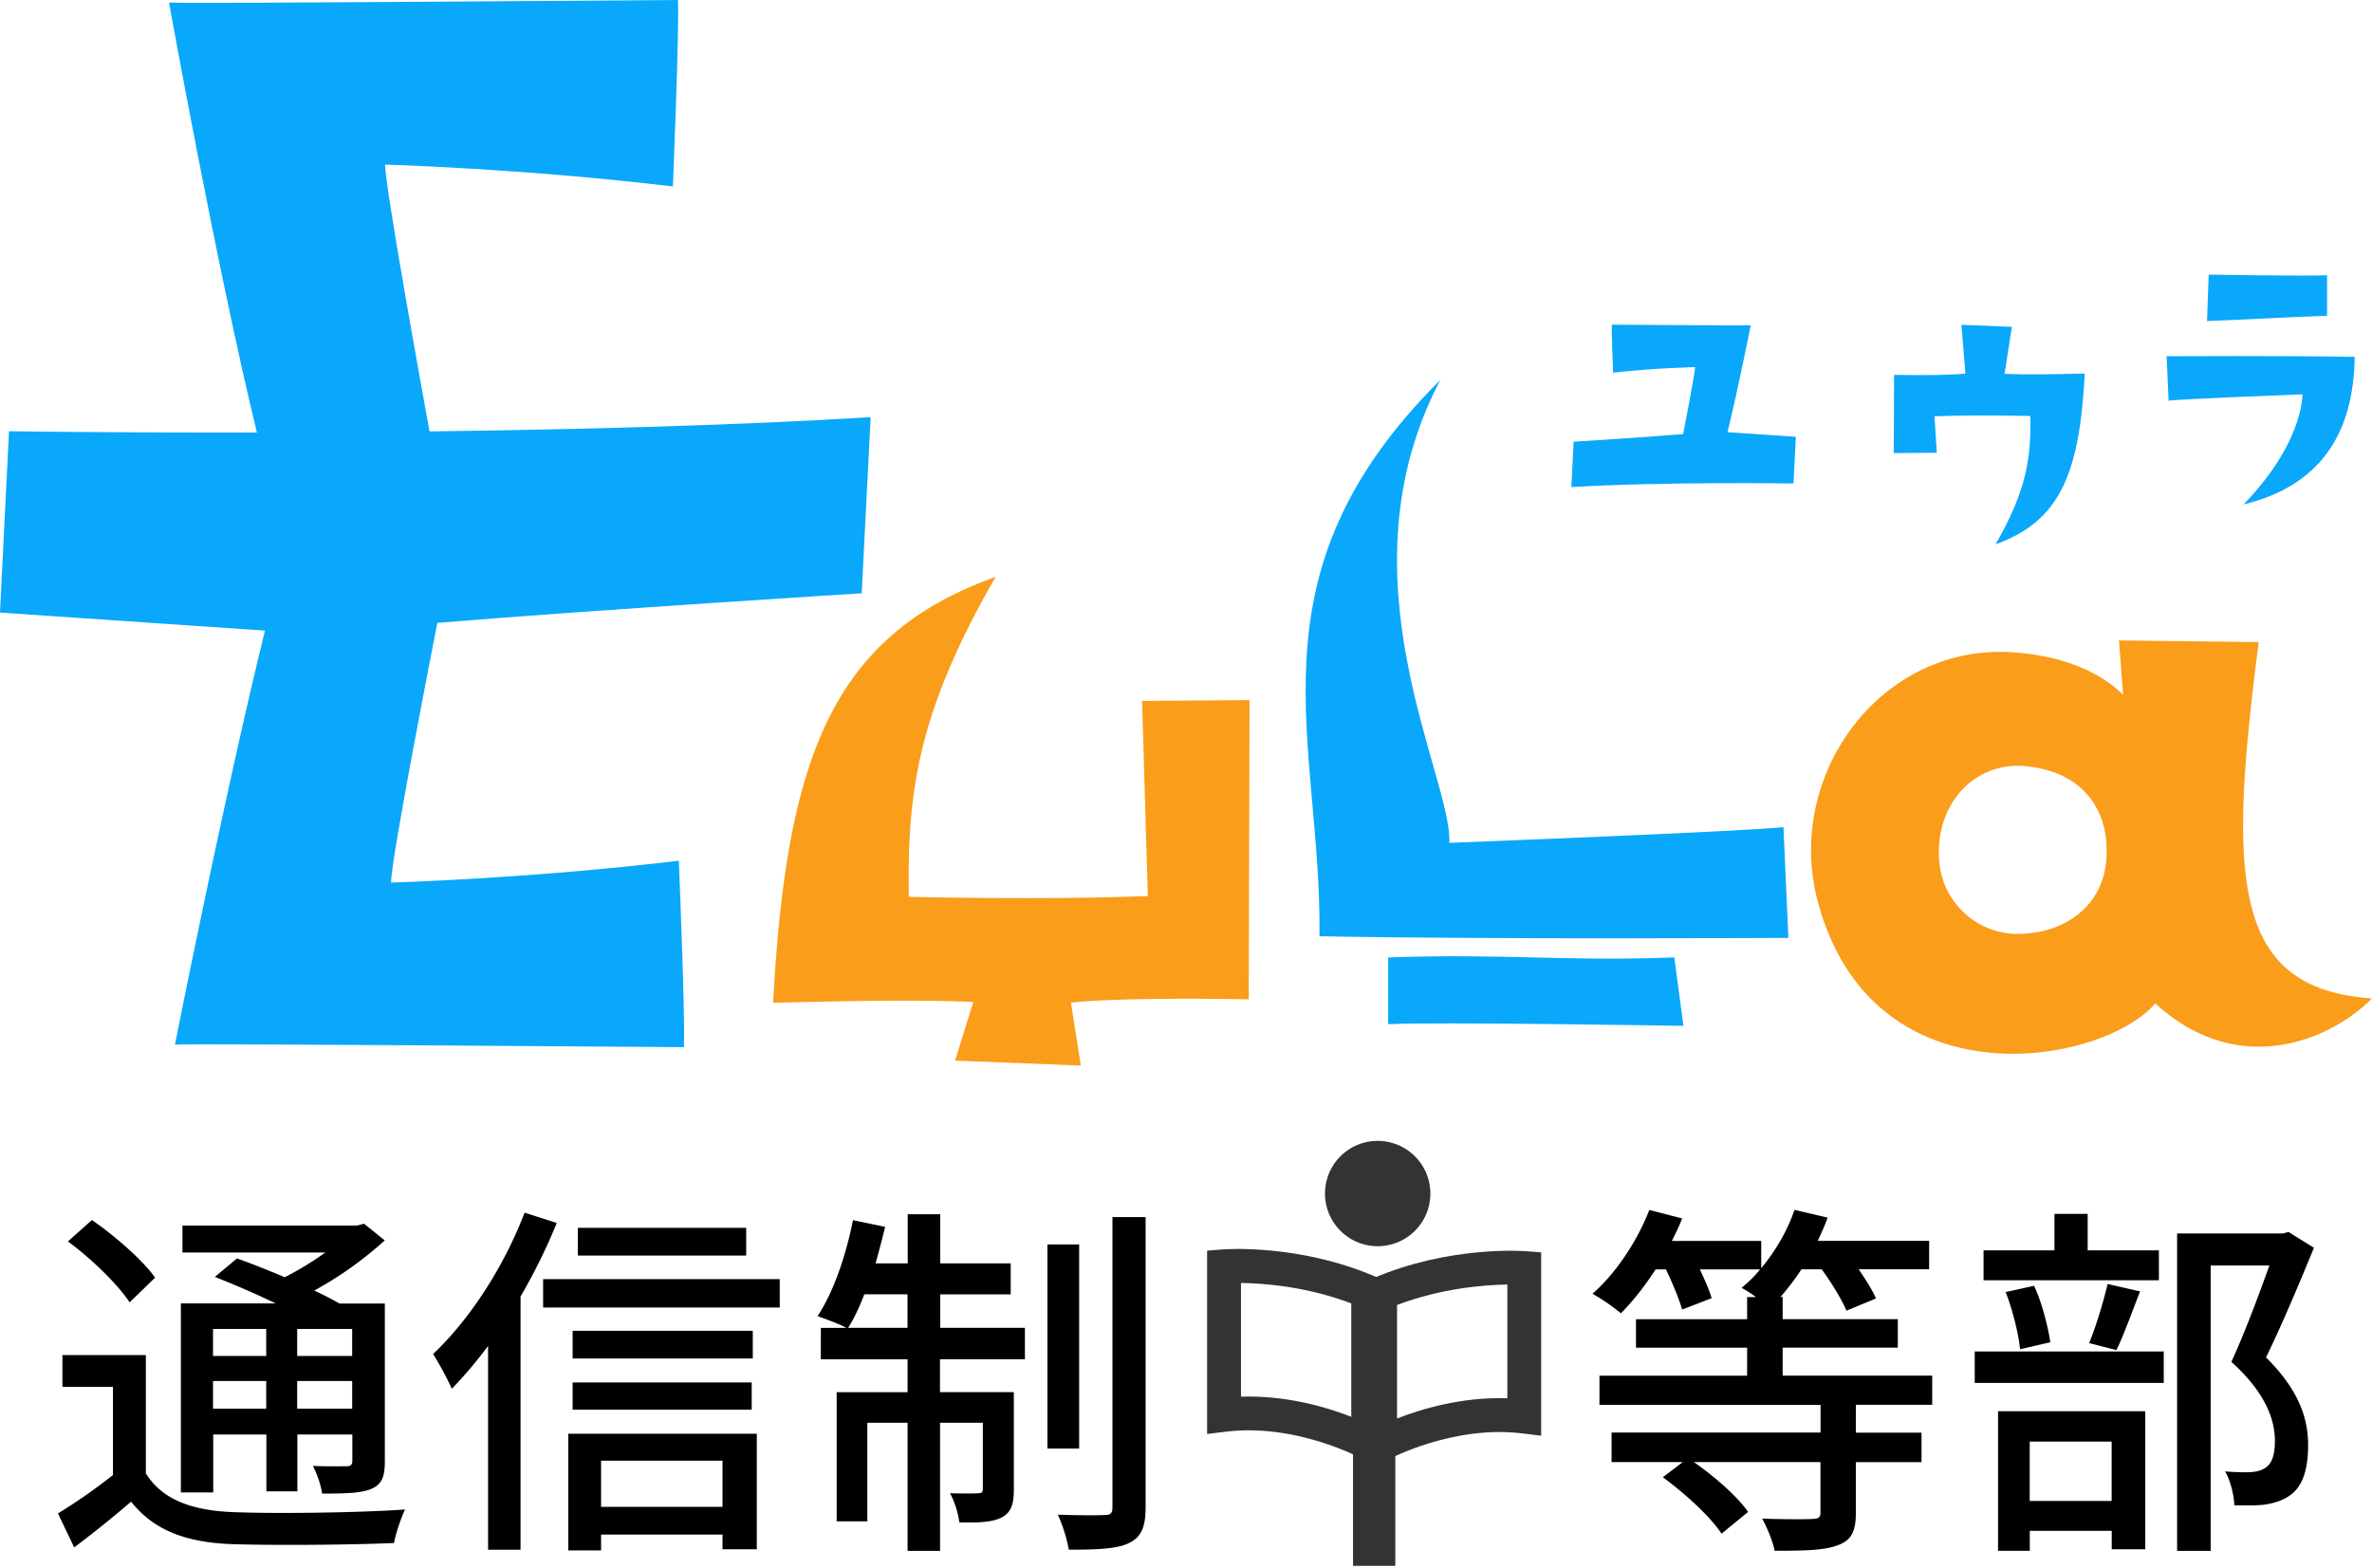 <svg width="121" height="80" fill="none" xmlns="http://www.w3.org/2000/svg"><path d="M120.996 50.945c-1.981 2.023-6.708 4.218-11.052.253-2.7 3.162-14.43 5.231-17.213-5.19-1.687-6.287 2.994-12.953 9.622-12.742 2.952.126 4.937 1.14 5.951 2.195l-.211-2.784 7.129.084c-1.561 12.107-1.392 17.68 5.778 18.184h-.004zm-13.542-7.847c-.084-1.77-1.14-3.587-3.797-3.966-2.826-.462-5.022 1.859-4.727 4.895a4.024 4.024 0 004.554 3.588c1.855-.127 4.176-1.477 3.966-4.513l.004-.004zm-49.196-7.334l5.484-.042-.042 15.27c-4.05-.084-7.679 0-9.07.168l.504 3.209-6.413-.252.929-2.995c-3.251-.126-6.371-.042-10.211.042.673-12.7 3.12-18.773 11.35-21.73-4.007 6.96-4.512 11.057-4.428 16.326 0 0 7.002.169 12.192-.042l-.294-9.954z" fill="#FA9D1A"/><path d="M73.932 43.006s15.359-.593 17.045-.804l.252 5.653s-15.316.084-23.92-.084c.126-9.96-3.945-18.34 6.165-28.383-5.303 10.042.63 20.325.458 23.618zm-3.12 9.256v-3.41c5.993-.21 8.903.21 14.597 0l.467 3.49s-12.743-.21-15.06-.084l-.004.004zM43.956 30.271l.458-8.987c-6.977.433-15.127.635-22.504.728-.437-2.402-2.266-12.516-2.266-13.614 0 0 7.006.198 14.681 1.115 0 0 .328-7.806.26-9.513-1.31 0-24.255.198-25.963.13 0 0 2.406 13.382 4.483 21.94-7.406.013-12.646-.067-12.646-.067L0 31.255l13.516.921C11.418 40.705 8.924 53.3 8.924 53.3c1.707-.067 24.653.13 25.965.13.067-1.707-.261-9.512-.261-9.512-7.675.917-14.681 1.114-14.681 1.114 0-1.249 2.363-13.251 2.363-13.251 7.94-.656 21.65-1.51 21.65-1.51h-.004zm44.165-8.221l3.487.235-.118 2.384s-6.682-.1-11.334.185l.118-2.317s3.537-.218 5.585-.387c0 0 .61-3.095.61-3.419 0 0-2.2.05-4.18.286 0 0-.085-2.014-.068-2.452.337 0 6.649.05 7.086.034 0 0-.643 3.247-1.181 5.446l-.005.004zm10.682 1.051l-2.2.017.018-3.991c1.623.034 3.078 0 3.637-.067l-.202-2.486 2.574.101-.374 2.401c1.304.05 2.553.017 4.092-.016-.269 5.093-1.253 7.527-4.55 8.713 1.606-2.792 1.808-4.432 1.774-6.547 0 0-2.809-.068-4.89.016l.117 1.863.004-.004zm18.656-2.981s-6.157.235-6.834.323l-.101-2.267s6.14-.034 9.593.034c-.051 3.99-1.826 6.598-5.669 7.528 2.165-2.233 2.943-4.298 3.011-5.619zm1.249-6.074v2.065c-2.402.084-3.84.185-6.123.27l.084-2.368s5.109.084 6.039.033z" fill="#09A8FA"/><path d="M70.278 63.587a2.687 2.687 0 100-5.375 2.687 2.687 0 000 5.374zm.9 5.863H69.02v10.446h2.158V69.449z" fill="#333"/><path d="M70.656 75.084l-1.278-.703c-.03-.016-3.289-1.762-6.834-1.333l-.967.118v-9.353l.794-.063c.156-.013 3.882-.282 7.76 1.375l.525.223v9.736zm-6.939-3.827c2.137 0 4.03.572 5.215 1.034v-5.786c-2.292-.87-4.491-1.03-5.627-1.043v5.803c.139-.004.278-.008.412-.008z" fill="#333"/><path d="M69.542 75.165v-9.728l.521-.223c3.878-1.657 7.604-1.383 7.76-1.375l.794.063v9.353l-.967-.118c-3.541-.433-6.805 1.317-6.834 1.334l-1.274.694zm1.724-8.576v5.787c1.262-.492 3.322-1.11 5.627-1.03v-5.804c-1.136.017-3.335.173-5.627 1.043v.005z" fill="#333"/><path d="M7.44 75.173c.811 1.317 2.296 1.885 4.37 1.977 2.127.093 6.459.038 8.852-.13-.19.395-.471 1.207-.564 1.711-2.166.093-6.119.13-8.306.055-2.334-.093-3.953-.715-5.105-2.166a56.49 56.49 0 01-2.902 2.334l-.828-1.732a29.25 29.25 0 002.805-1.96v-4.5H3.184v-1.62H7.44v6.031zm-.829-8.722c-.601-.92-1.96-2.241-3.146-3.108L4.69 62.25c1.17.812 2.582 2.035 3.222 2.94l-1.3 1.261zm4.256 9.698h-1.64v-9.643h4.84a47.563 47.563 0 00-3.107-1.354l1.13-.942a43.56 43.56 0 012.432.959 15.48 15.48 0 002.073-1.262H9.307v-1.375h8.907l.358-.093 1.055.85a18.65 18.65 0 01-3.596 2.56c.488.228.921.45 1.283.661h2.317v8.024c0 .79-.13 1.186-.677 1.43-.526.227-1.32.244-2.523.244-.055-.433-.265-1.018-.471-1.413.79.038 1.505.017 1.732.017.207 0 .282-.076.282-.303v-1.316H15.17v2.901h-1.581v-2.901h-2.712v2.956h-.009zm0-8.34v1.376h2.713V67.81h-2.713zm2.713 4.067v-1.413h-2.713v1.413h2.713zm4.386-4.066H15.16v1.375h2.805V67.81zm0 4.066v-1.413H15.16v1.413h2.805zM28.4 62.405a29.756 29.756 0 01-1.846 3.747v12.92h-1.657V68.674a21.39 21.39 0 01-1.847 2.183 16.526 16.526 0 00-.958-1.77c1.846-1.733 3.616-4.446 4.668-7.213l1.64.526v.004zm11.376 2.86v1.45h-12.07v-1.45h12.07zm-10.792 7.89h9.622v5.895h-1.749v-.753h-6.195v.812h-1.674v-5.95l-.004-.005zm9.416-3.84h-9.189v-1.413h9.19v1.412zm-9.189 1.223h9.135v1.392H29.21v-1.392zm8.853-6.476h-8.588v-1.413h8.588v1.413zm-7.402 10.467v2.355h6.195V74.53h-6.195zM47.95 67.75h4.333v1.603H47.95v1.678h3.768v4.954c0 .715-.114 1.169-.601 1.43-.488.264-1.207.281-2.183.264-.038-.433-.244-1.072-.471-1.488.677.016 1.245.016 1.43 0 .19 0 .244-.055.244-.244v-3.352h-2.183v6.535h-1.657v-6.535h-2.052v5.03H42.68v-6.59h3.617v-1.678h-4.424v-1.603h1.3c-.358-.206-1.056-.45-1.468-.601.828-1.245 1.45-3.108 1.808-4.895l1.64.34c-.151.623-.32 1.262-.488 1.864h1.64v-2.507h1.658v2.507h3.595v1.58h-3.595v1.712l-.013-.004zm-1.656 0v-1.71H44.09c-.244.639-.525 1.244-.828 1.711h3.032zm8.756 6.161h-1.62V63.498h1.62v10.413zm3.39-11.809v14.783c0 1.055-.228 1.543-.846 1.846-.601.303-1.657.34-3.07.34a7.808 7.808 0 00-.563-1.787c1.055.038 2.073.038 2.392.017.303 0 .396-.093.396-.395V62.102h1.695-.005zm36.23 9.585V73.1h3.351v1.505H94.67v2.6c0 .92-.227 1.391-.921 1.64-.698.264-1.733.281-3.222.281-.092-.488-.395-1.207-.639-1.64 1.131.038 2.241.038 2.561.017.34-.017.416-.076.416-.34V74.6h-6.46c1.056.736 2.221 1.75 2.768 2.544l-1.354 1.11c-.564-.866-1.863-2.051-2.994-2.88l1.017-.774H82.21v-1.505h10.66v-1.413H81.592v-1.49h7.532v-1.429h-5.67v-1.45h5.67v-1.132h.454a7.408 7.408 0 00-.736-.471c.34-.282.66-.585.942-.942h-3.07c.244.525.488 1.072.601 1.468l-1.505.584c-.152-.526-.488-1.354-.829-2.052h-.525c-.547.85-1.17 1.64-1.771 2.241a10.013 10.013 0 00-1.45-.996c1.185-1.035 2.279-2.675 2.9-4.277l1.675.433c-.152.395-.34.774-.526 1.148h4.559v1.392c.715-.866 1.337-1.901 1.695-2.978l1.694.396c-.151.416-.32.79-.508 1.186h5.685v1.45h-3.595c.357.526.698 1.056.883 1.49l-1.506.622c-.227-.547-.753-1.413-1.261-2.111h-1.035c-.34.525-.698.98-1.072 1.413h.113v1.13h5.875v1.452h-5.875v1.43h7.629v1.488h-3.882l-.012.009zm6.064-2.729h9.643v1.602h-9.643v-1.602zm9.395-3.634h-8.945v-1.526h3.617v-1.863h1.694v1.863h3.634v1.526zm-8.209 6.683h7.515v7.044h-1.712v-.942h-4.18v1.018h-1.619v-7.12h-.004zm1.127-3.163c-.076-.79-.379-2.014-.736-2.918l1.451-.32c.412.883.715 2.111.828 2.88l-1.543.358zm.492 4.71v3.032h4.18v-3.032h-4.18zm3.032-5.03c.341-.811.736-2.127.942-3.01l1.657.378c-.416 1.056-.828 2.22-1.207 2.994l-1.392-.357v-.004zm11.468-4.857c-.736 1.788-1.64 3.953-2.447 5.593 1.732 1.712 2.149 3.184 2.149 4.462 0 1.279-.282 2.145-.959 2.6-.357.243-.774.378-1.262.45-.433.054-1.017.037-1.543.037-.017-.508-.189-1.245-.471-1.732.488.038.942.054 1.278.038.303-.017.547-.076.753-.206.379-.228.509-.715.509-1.393 0-1.093-.488-2.468-2.22-4.028.677-1.468 1.413-3.445 1.938-4.917h-2.994v14.56h-1.712V62.935h5.404l.282-.075 1.3.811-.005-.004z" fill="#000"/></svg>
